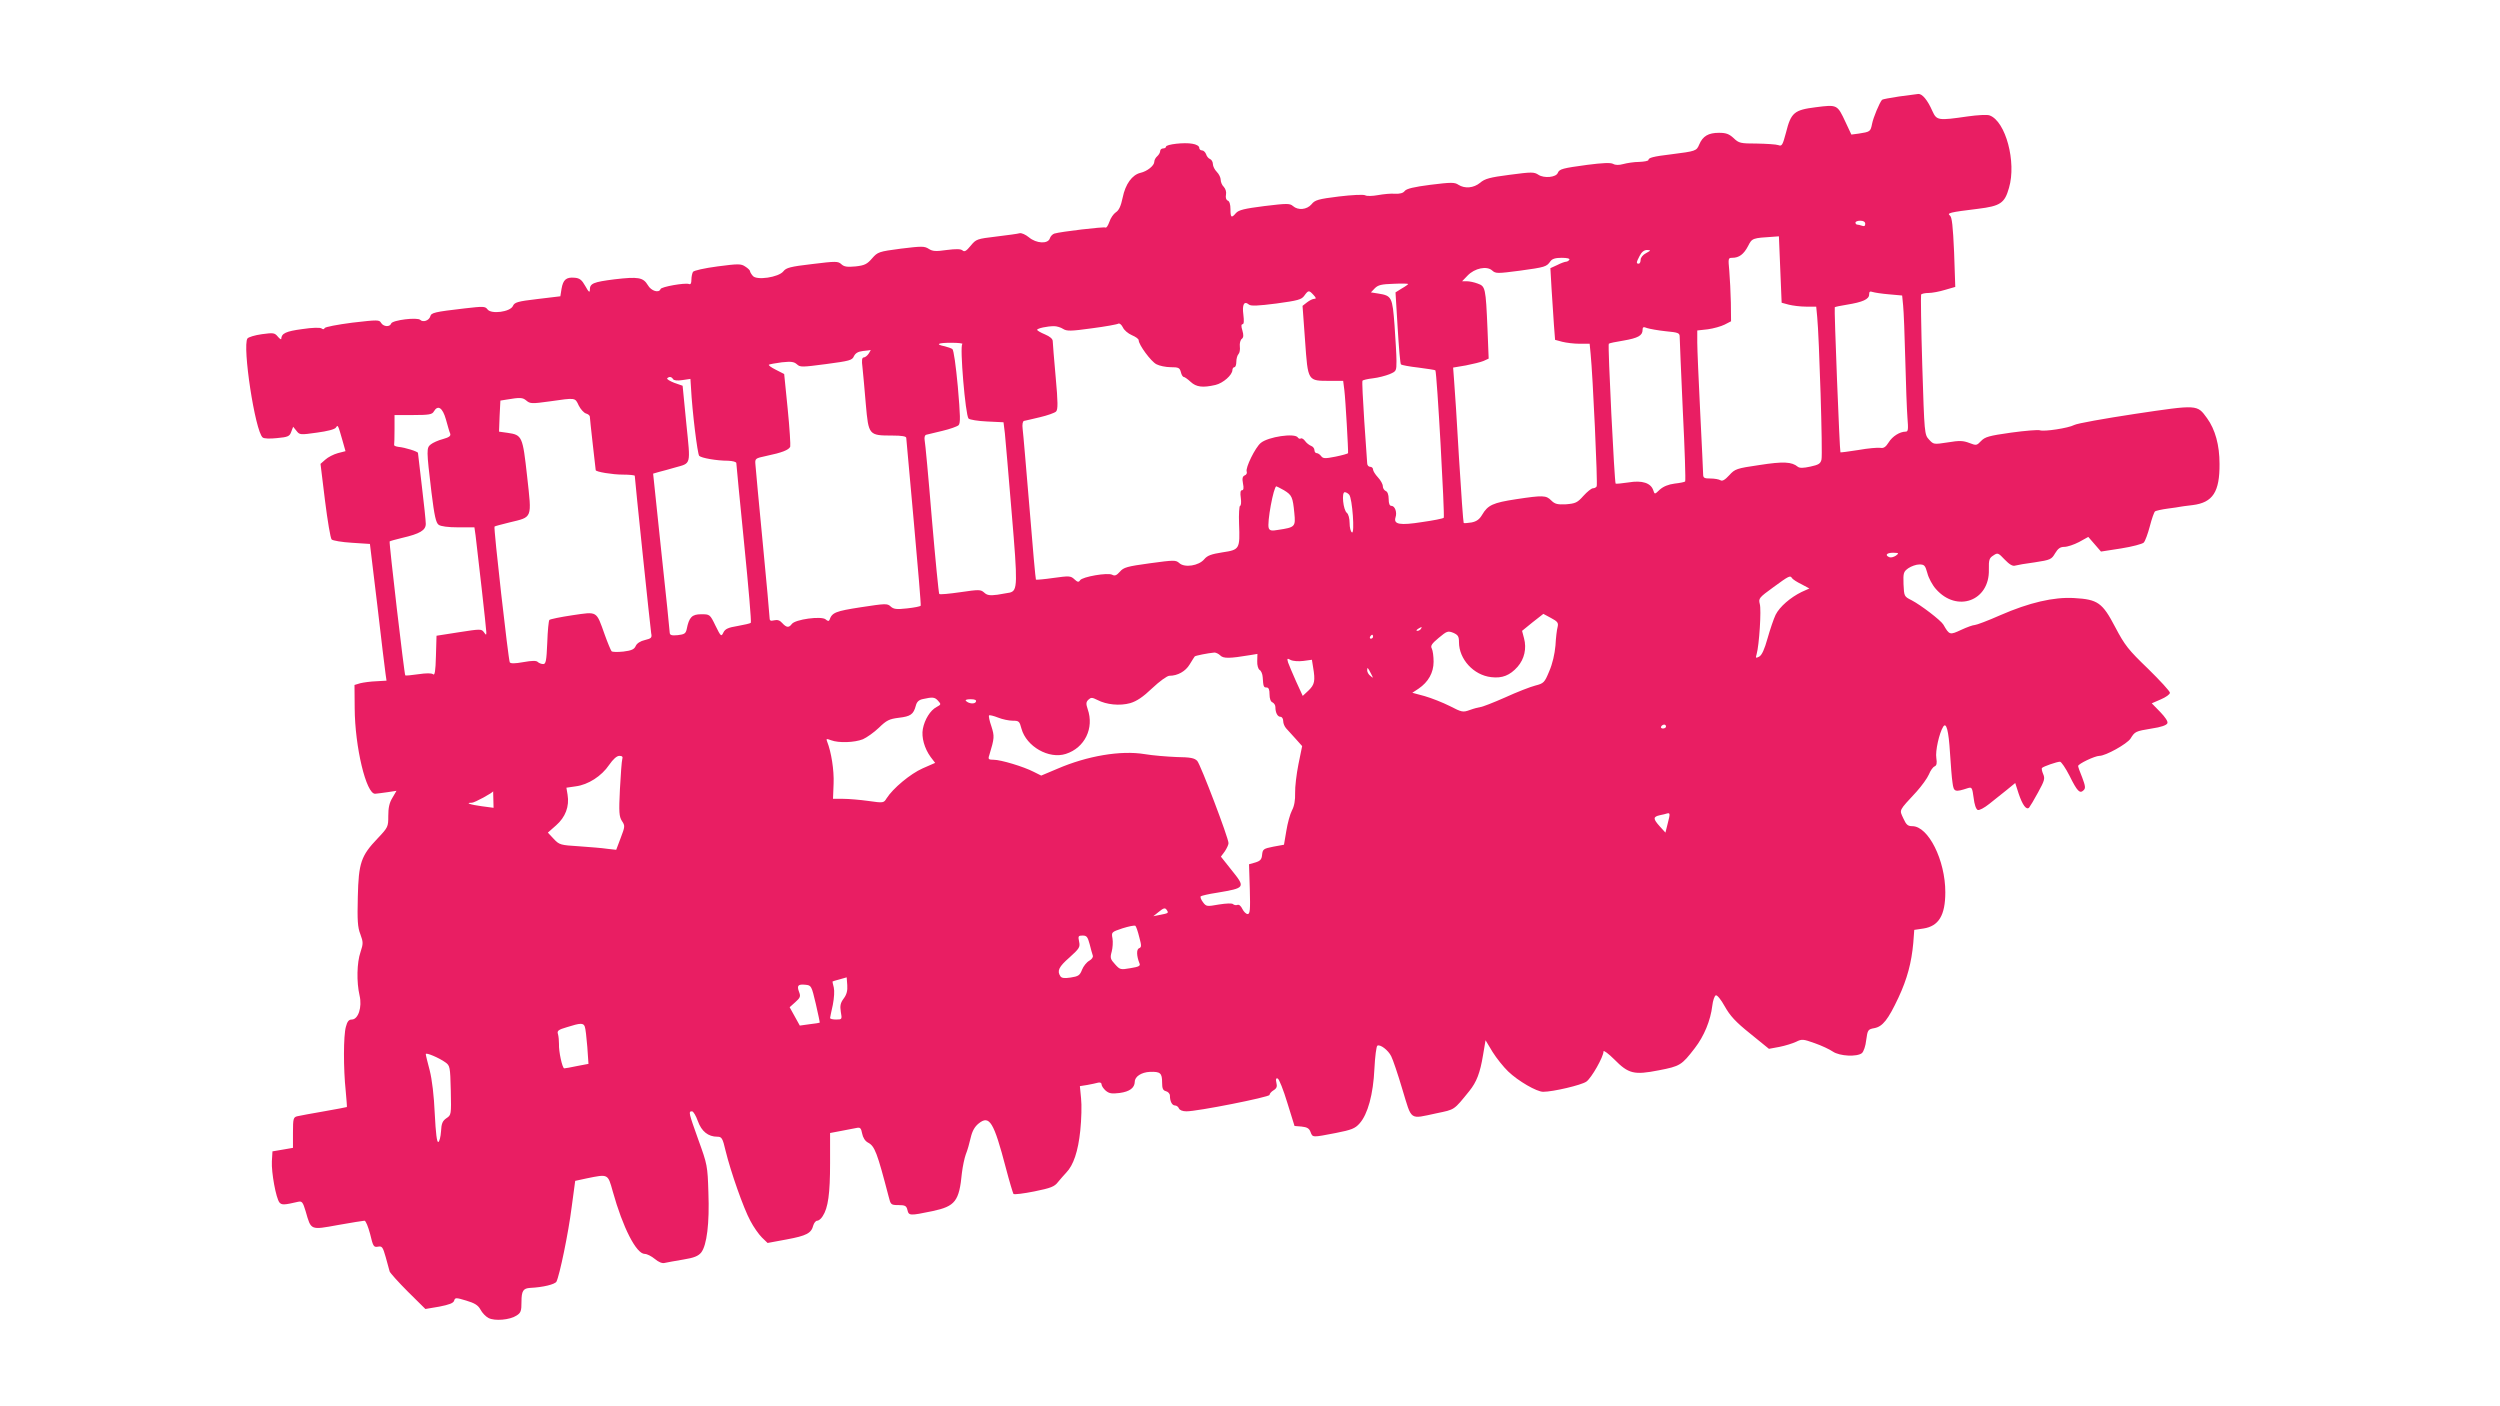 <?xml version="1.0" standalone="no"?>
<!DOCTYPE svg PUBLIC "-//W3C//DTD SVG 20010904//EN"
 "http://www.w3.org/TR/2001/REC-SVG-20010904/DTD/svg10.dtd">
<svg version="1.0" xmlns="http://www.w3.org/2000/svg"
 width="1280pt" height="720pt" viewBox="0 0 1280 720"
 preserveAspectRatio="xMidYMid meet">
<g transform="translate(0,720) scale(0.1,-0.1)"
fill="#e91e63" stroke="none">
<path d="M9723 6706 c-46 -7 -84 -14 -87 -17 -13 -15 -45 -91 -51 -123 -8 -40
-10 -41 -68 -50 l-38 -5 -30 64 c-42 90 -42 90 -152 76 -111 -14 -127 -27
-153 -131 -17 -64 -21 -70 -39 -63 -11 4 -60 7 -110 8 -84 0 -92 2 -119 28
-23 21 -38 27 -75 27 -54 0 -83 -17 -101 -60 -14 -33 -17 -34 -143 -50 -93
-11 -117 -18 -117 -29 0 -5 -22 -9 -48 -10 -26 0 -63 -6 -81 -11 -22 -6 -40
-6 -52 1 -13 7 -54 5 -132 -5 -125 -17 -143 -21 -151 -41 -8 -23 -70 -29 -99
-10 -23 15 -34 15 -148 0 -101 -13 -127 -20 -151 -41 -33 -27 -78 -31 -111
-10 -19 13 -37 13 -142 0 -86 -11 -124 -20 -133 -32 -8 -11 -25 -15 -50 -14
-20 2 -59 -2 -87 -7 -27 -5 -57 -6 -65 -1 -9 5 -68 2 -135 -6 -105 -13 -123
-18 -140 -40 -24 -28 -69 -32 -95 -9 -16 14 -30 14 -146 0 -102 -13 -132 -20
-146 -36 -23 -27 -28 -24 -28 20 0 24 -5 41 -14 44 -8 3 -12 15 -9 30 3 14 -2
30 -11 40 -9 8 -16 25 -16 36 0 12 -9 30 -20 41 -11 11 -20 29 -20 40 0 11 -7
23 -15 26 -8 3 -17 14 -20 25 -4 10 -13 19 -21 19 -8 0 -14 6 -14 14 0 8 -15
17 -35 20 -41 8 -135 -3 -135 -15 0 -5 -7 -9 -15 -9 -8 0 -15 -6 -15 -14 0 -7
-7 -19 -15 -26 -8 -7 -15 -19 -15 -28 0 -20 -36 -49 -71 -57 -42 -10 -77 -57
-91 -127 -9 -43 -19 -65 -35 -75 -12 -8 -27 -30 -33 -49 -7 -19 -15 -32 -20
-29 -8 5 -230 -21 -262 -31 -9 -3 -20 -14 -23 -25 -10 -29 -69 -26 -107 6 -17
14 -38 23 -47 21 -9 -3 -62 -10 -119 -17 -100 -12 -104 -13 -132 -47 -23 -28
-32 -33 -42 -24 -10 8 -33 8 -81 2 -56 -8 -72 -7 -92 6 -22 14 -35 14 -142 1
-114 -15 -119 -17 -148 -50 -25 -29 -38 -36 -84 -41 -43 -4 -59 -2 -73 11 -17
16 -28 16 -150 1 -112 -13 -133 -19 -147 -37 -24 -31 -139 -48 -157 -23 -8 9
-14 20 -14 24 0 4 -11 15 -24 23 -22 15 -35 15 -142 1 -68 -9 -121 -21 -126
-28 -4 -7 -8 -25 -8 -40 0 -19 -4 -26 -13 -22 -20 7 -141 -14 -145 -26 -8 -22
-48 -10 -65 20 -24 40 -49 44 -170 30 -110 -14 -127 -21 -127 -54 0 -16 -6
-12 -23 19 -18 32 -29 41 -55 43 -43 4 -59 -10 -67 -57 l-6 -38 -117 -14
c-103 -12 -118 -17 -126 -36 -14 -30 -111 -43 -130 -17 -12 16 -21 16 -117 5
-155 -18 -171 -22 -176 -41 -6 -21 -37 -32 -51 -18 -15 15 -142 -1 -149 -18
-7 -20 -40 -17 -52 3 -9 16 -17 16 -147 1 -77 -10 -140 -22 -142 -28 -3 -7 -8
-7 -15 -2 -7 6 -47 5 -100 -3 -83 -11 -106 -22 -107 -50 0 -5 -8 0 -18 12 -16
19 -22 20 -81 12 -36 -5 -69 -15 -74 -22 -27 -39 39 -475 78 -507 7 -6 37 -7
74 -3 55 5 64 9 72 32 l10 26 17 -21 c16 -21 20 -21 105 -9 53 7 92 17 97 26
10 15 10 16 34 -68 l15 -53 -39 -10 c-22 -6 -51 -21 -64 -33 l-25 -22 23 -188
c13 -104 28 -193 34 -199 6 -6 53 -14 104 -17 l92 -6 38 -315 c20 -173 39
-331 42 -350 l5 -35 -52 -3 c-29 -1 -65 -6 -82 -10 l-30 -9 1 -119 c1 -198 59
-441 105 -438 9 1 37 4 63 8 l46 7 -21 -36 c-16 -26 -21 -52 -21 -93 0 -55 -1
-58 -54 -114 -86 -90 -98 -126 -102 -300 -3 -120 -1 -156 13 -191 15 -41 15
-48 1 -91 -19 -54 -21 -154 -5 -223 14 -60 -7 -123 -40 -123 -15 0 -23 -10
-30 -37 -13 -45 -13 -216 -1 -328 4 -44 7 -81 6 -83 -2 -1 -54 -11 -117 -22
-63 -11 -124 -22 -136 -25 -21 -5 -23 -11 -23 -84 l0 -78 -52 -9 -53 -9 -3
-51 c-3 -57 21 -189 39 -211 12 -13 23 -13 96 4 19 4 24 -2 38 -49 28 -98 23
-96 166 -70 68 12 129 22 135 22 7 0 19 -31 29 -68 15 -63 18 -69 40 -65 21 4
25 -1 40 -54 9 -32 18 -65 20 -73 3 -8 45 -55 94 -104 l89 -88 71 12 c51 10
72 18 76 30 5 17 9 17 62 1 44 -13 61 -24 73 -46 9 -17 27 -36 41 -43 31 -17
110 -10 143 12 23 14 26 24 26 71 0 56 9 69 45 71 65 3 126 18 134 32 16 32
61 247 78 382 l18 134 60 13 c109 22 107 24 132 -66 52 -187 121 -321 164
-321 12 0 35 -12 52 -26 19 -16 38 -24 51 -20 12 3 54 10 94 17 56 9 77 18 92
36 29 37 43 150 37 307 -4 137 -6 145 -51 269 -50 140 -52 147 -33 147 7 0 20
-22 30 -50 19 -53 53 -80 100 -80 22 0 27 -7 42 -72 26 -107 92 -295 127 -359
16 -31 43 -69 59 -85 l29 -28 97 18 c103 19 127 32 137 72 4 13 13 24 20 24 8
0 20 10 28 23 28 42 38 116 38 271 l0 155 58 11 c31 6 67 13 78 15 18 4 23 -1
28 -28 4 -21 15 -39 30 -47 35 -18 47 -51 106 -277 10 -41 12 -43 50 -43 34 0
41 -4 46 -25 7 -30 12 -30 128 -6 117 25 137 50 151 196 4 33 13 76 20 95 8
19 19 58 25 85 8 35 21 57 41 73 55 44 77 9 139 -228 18 -69 36 -128 39 -133
4 -4 52 2 107 13 83 17 103 24 121 48 12 15 31 36 42 48 37 38 61 109 72 215
6 57 8 132 4 166 l-6 62 38 6 c21 4 46 9 56 12 10 2 17 -1 17 -9 0 -8 10 -22
21 -32 18 -15 31 -17 72 -12 51 7 76 26 77 57 0 27 34 49 77 51 54 2 63 -6 63
-54 0 -31 4 -41 20 -45 11 -3 20 -13 20 -23 0 -29 11 -50 26 -50 8 0 17 -7 20
-15 4 -9 19 -15 38 -15 54 -1 426 73 426 84 0 6 9 17 21 24 16 10 19 19 14 39
-4 18 -2 24 7 21 7 -3 29 -58 49 -124 l37 -119 36 -3 c28 -3 39 -9 46 -28 11
-29 9 -28 129 -5 81 16 99 23 122 49 42 47 70 149 76 280 3 62 10 115 15 118
14 9 56 -23 71 -54 8 -15 34 -91 57 -169 50 -164 34 -153 175 -123 95 20 87
14 168 114 37 46 55 92 70 183 l13 77 36 -60 c20 -32 56 -77 80 -100 51 -49
146 -104 179 -104 50 0 195 34 221 52 26 18 88 127 88 155 0 7 25 -11 55 -41
73 -74 101 -81 228 -56 109 21 117 26 184 113 48 62 81 142 90 218 3 26 11 50
18 53 7 2 26 -21 46 -57 27 -48 55 -79 130 -139 l96 -78 54 10 c30 6 68 18 85
26 30 15 36 14 95 -7 35 -12 77 -32 93 -43 35 -24 124 -28 149 -8 9 8 19 37
22 67 7 52 9 55 42 61 42 8 70 43 123 156 45 96 67 180 76 280 l5 67 47 7 c78
12 112 67 112 186 0 164 -87 338 -169 338 -23 0 -31 7 -46 40 -21 46 -25 36
68 137 26 29 55 69 63 88 8 20 21 38 29 41 11 5 13 16 9 43 -6 35 15 128 35
160 16 26 28 -19 35 -134 4 -60 9 -130 13 -153 6 -47 12 -49 79 -27 20 6 22 2
29 -50 4 -34 12 -58 21 -62 8 -3 34 11 59 31 25 20 65 52 89 71 l44 36 17 -53
c20 -60 40 -87 54 -73 5 6 26 41 46 78 33 60 36 71 26 94 -6 14 -9 28 -6 31 7
8 77 32 92 32 7 0 29 -33 49 -72 40 -81 53 -93 72 -74 11 10 9 22 -7 65 -12
28 -21 55 -21 59 0 11 86 52 109 52 32 0 141 61 159 88 23 37 25 38 109 52 48
7 76 17 80 27 4 9 -11 31 -37 58 l-43 44 46 20 c26 11 47 26 47 34 0 8 -51 63
-112 123 -101 97 -119 120 -168 213 -66 126 -89 142 -211 149 -104 6 -229 -23
-378 -88 -63 -28 -122 -50 -130 -50 -9 0 -40 -11 -70 -25 -58 -27 -60 -27 -91
27 -13 22 -115 100 -163 125 -38 19 -38 20 -41 82 -2 58 0 64 25 82 15 10 40
19 56 19 26 0 30 -5 41 -44 6 -25 26 -62 44 -82 107 -122 275 -61 271 99 -1
51 2 60 23 73 22 15 25 14 58 -21 24 -25 41 -35 53 -31 10 3 56 11 102 17 79
12 85 15 103 46 15 25 27 33 47 33 16 0 49 11 76 25 l47 26 33 -38 32 -37 103
16 c57 9 109 23 116 30 7 7 21 45 31 83 10 39 22 73 27 77 5 3 34 10 65 14 31
4 58 8 61 9 3 1 33 5 67 9 103 13 138 68 137 211 0 96 -22 176 -64 234 -51 70
-46 70 -368 22 -158 -24 -298 -49 -312 -57 -30 -16 -155 -35 -176 -27 -9 3
-74 -2 -147 -12 -114 -16 -134 -22 -154 -43 -22 -23 -24 -24 -60 -10 -31 12
-51 13 -110 3 -72 -11 -73 -11 -96 14 -24 26 -24 29 -35 380 -6 195 -8 359 -6
363 3 4 20 8 38 8 18 0 56 7 85 16 l52 15 -6 177 c-6 135 -11 180 -21 188 -17
13 -4 17 144 35 114 14 136 29 158 107 39 132 -17 341 -99 371 -12 5 -62 2
-112 -5 -152 -22 -159 -21 -181 27 -25 57 -52 89 -72 88 -9 -1 -54 -7 -99 -13z
m-173 -652 c0 -11 -5 -14 -16 -10 -9 3 -20 6 -25 6 -5 0 -9 5 -9 10 0 6 11 10
25 10 16 0 25 -6 25 -16z m-435 -234 l7 -170 37 -10 c20 -5 59 -10 88 -10 l52
0 5 -52 c10 -98 29 -705 22 -731 -5 -21 -15 -27 -57 -36 -36 -8 -55 -8 -64 -1
-31 26 -75 28 -197 9 -117 -17 -125 -20 -154 -52 -22 -24 -36 -32 -45 -26 -8
5 -31 9 -51 9 -33 0 -38 3 -38 23 0 12 -7 155 -15 317 -8 162 -15 323 -15 356
l0 62 54 6 c29 4 68 15 86 24 l33 17 -1 95 c-1 52 -5 125 -8 163 -6 64 -6 67
15 67 35 0 59 18 81 60 21 41 21 41 131 48 l27 2 7 -170z m-687 84 c-16 -8
-28 -23 -28 -34 0 -11 -4 -20 -10 -20 -13 0 -13 6 5 40 10 20 23 30 38 30 21
-1 20 -2 -5 -16z m-393 -34 c-3 -5 -11 -10 -17 -10 -5 0 -26 -7 -45 -17 l-35
-16 6 -106 c4 -58 9 -141 12 -183 l6 -78 37 -10 c20 -5 59 -10 88 -10 l52 0 5
-52 c11 -106 37 -669 31 -678 -3 -6 -12 -10 -19 -10 -8 0 -30 -18 -49 -39 -31
-35 -41 -39 -89 -43 -44 -2 -57 1 -76 20 -26 26 -41 27 -180 6 -118 -18 -144
-30 -173 -79 -14 -24 -29 -35 -55 -40 -20 -3 -38 -5 -40 -2 -2 2 -13 152 -24
333 -10 181 -22 359 -25 395 l-5 67 65 11 c36 7 77 17 91 23 l26 12 -6 151
c-9 213 -11 219 -50 233 -18 7 -43 12 -56 12 l-24 0 28 29 c36 38 99 51 126
26 18 -16 26 -16 141 -1 131 18 137 20 157 48 9 13 26 18 58 18 28 0 43 -4 39
-10z m-825 -124 c0 -2 -15 -13 -33 -23 l-32 -20 11 -181 c6 -100 13 -185 17
-188 3 -3 43 -11 89 -16 46 -6 85 -12 87 -14 8 -7 49 -749 43 -755 -4 -4 -54
-14 -111 -22 -114 -18 -147 -12 -136 24 9 26 -3 59 -21 59 -9 0 -14 11 -14 35
0 22 -6 38 -15 41 -8 4 -15 14 -15 25 0 10 -11 30 -25 45 -14 15 -25 33 -25
40 0 8 -7 14 -15 14 -8 0 -15 8 -15 18 -1 9 -7 107 -15 217 -7 110 -12 202 -9
206 2 3 26 9 53 12 27 3 65 13 85 21 35 15 36 16 36 68 0 29 -5 111 -10 183
-11 144 -14 151 -83 162 l-38 6 20 21 c17 17 34 21 96 23 41 2 75 1 75 -1z
m-485 -56 c14 -15 15 -20 4 -20 -8 0 -24 -8 -37 -18 l-23 -18 13 -179 c15
-209 12 -205 129 -205 l66 0 6 -47 c6 -47 21 -313 19 -323 -1 -3 -30 -11 -64
-18 -55 -11 -64 -10 -74 3 -6 8 -16 15 -23 15 -6 0 -11 7 -11 15 0 9 -8 19
-17 22 -10 4 -24 15 -31 25 -7 10 -17 16 -22 13 -5 -3 -11 -1 -15 5 -15 24
-152 4 -190 -28 -28 -23 -79 -127 -72 -146 3 -8 -1 -17 -10 -20 -11 -5 -14
-15 -9 -41 5 -24 3 -35 -5 -35 -8 0 -10 -13 -6 -40 3 -22 1 -40 -4 -40 -4 0
-7 -42 -5 -92 5 -129 3 -133 -85 -146 -57 -9 -77 -16 -93 -35 -28 -34 -101
-45 -128 -20 -18 16 -26 16 -151 -1 -117 -16 -134 -21 -153 -43 -17 -19 -26
-23 -39 -16 -22 13 -154 -10 -165 -28 -7 -11 -13 -10 -29 5 -19 18 -27 18
-107 7 -47 -7 -88 -10 -90 -9 -2 2 -17 168 -33 368 -17 201 -32 382 -35 403
-3 24 0 40 7 42 7 1 43 10 82 19 38 9 75 22 82 29 10 10 10 46 -2 177 -8 91
-15 173 -15 183 0 12 -14 24 -40 35 -22 9 -40 20 -40 23 0 8 52 19 87 19 13 0
34 -6 46 -14 19 -12 39 -12 147 3 69 9 130 20 136 24 6 3 16 -5 23 -19 6 -14
27 -32 46 -40 19 -8 35 -19 35 -26 0 -23 63 -109 91 -123 15 -8 48 -15 73 -15
40 0 46 -3 52 -25 3 -14 10 -25 15 -25 4 0 20 -11 35 -25 29 -27 62 -31 127
-16 39 9 87 51 87 77 0 7 5 14 10 14 6 0 10 13 10 28 0 15 5 33 11 39 6 6 9
23 7 39 -2 16 3 34 10 39 9 7 10 19 3 43 -7 22 -6 32 1 32 7 0 8 17 4 49 -7
52 4 72 28 52 10 -9 47 -7 141 5 110 15 129 20 143 40 21 29 24 29 47 4z
m2947 3 l67 -6 5 -51 c3 -28 8 -152 11 -276 3 -124 8 -258 11 -297 5 -62 4
-73 -9 -73 -30 0 -68 -24 -87 -55 -15 -24 -26 -31 -42 -28 -13 2 -63 -2 -113
-11 -49 -8 -91 -13 -92 -12 -4 4 -33 740 -29 743 2 2 30 8 62 13 81 13 114 28
114 52 0 15 4 18 18 13 9 -3 47 -9 84 -12z m-1143 -189 c64 -6 71 -9 71 -28 0
-11 7 -182 16 -379 10 -196 15 -359 12 -362 -2 -3 -27 -8 -54 -11 -32 -4 -58
-15 -76 -31 -26 -25 -26 -25 -33 -4 -12 38 -57 53 -127 41 -34 -5 -64 -8 -66
-6 -6 6 -41 710 -35 716 2 3 36 10 74 16 76 13 99 26 99 55 0 15 4 17 24 9 13
-4 56 -12 95 -16z m-3602 -66 c-14 -8 16 -365 32 -381 6 -6 49 -13 95 -15 l84
-4 7 -57 c3 -31 19 -215 35 -409 31 -366 30 -395 -9 -406 -9 -2 -38 -7 -64
-11 -39 -5 -53 -3 -68 11 -18 16 -26 16 -122 2 -56 -8 -105 -13 -108 -9 -3 3
-20 177 -38 386 -17 209 -34 390 -37 403 -2 13 1 24 8 26 7 2 44 11 83 20 38
9 75 22 83 29 10 11 9 47 -4 198 -10 107 -21 187 -28 192 -6 4 -23 10 -39 14
-50 10 -36 18 33 18 37 0 63 -3 57 -7z m-479 -48 c-7 -11 -19 -20 -25 -20 -10
0 -12 -14 -7 -52 3 -29 11 -114 17 -188 14 -158 15 -160 135 -160 50 0 72 -4
72 -12 1 -7 18 -202 39 -433 21 -231 37 -423 35 -426 -2 -4 -33 -10 -70 -14
-54 -6 -69 -4 -84 10 -17 16 -27 15 -152 -4 -130 -20 -148 -27 -161 -65 -3 -7
-9 -7 -20 3 -22 18 -156 0 -173 -24 -15 -20 -27 -19 -49 5 -12 14 -25 18 -41
14 -20 -5 -24 -2 -24 16 0 12 -16 184 -35 383 -19 199 -36 377 -37 396 -3 34
-3 34 57 47 77 16 114 30 121 47 2 7 -3 94 -13 193 l-18 179 -43 22 c-24 12
-39 23 -35 26 4 2 34 8 66 12 48 5 62 3 77 -10 17 -16 27 -15 150 1 119 16
133 19 142 40 8 16 21 24 47 27 20 2 37 4 39 5 1 1 -3 -7 -10 -18z m-1002
-131 c4 -7 22 -9 48 -5 l41 6 3 -47 c6 -118 33 -338 42 -347 11 -11 89 -25
148 -25 24 -1 42 -6 42 -12 0 -7 18 -192 40 -412 22 -220 38 -403 34 -406 -3
-3 -33 -10 -67 -16 -49 -8 -64 -15 -73 -33 -11 -23 -13 -22 -41 35 -28 58 -29
58 -73 58 -47 0 -62 -15 -74 -76 -5 -23 -12 -27 -46 -31 -31 -3 -40 0 -41 12
0 8 -19 195 -43 415 l-42 400 31 9 c16 4 53 14 80 22 85 24 81 8 59 225 l-19
194 -43 15 c-23 9 -39 19 -36 23 10 10 22 9 30 -4z m-631 -114 c133 19 129 20
148 -21 10 -20 27 -38 37 -41 11 -3 20 -10 20 -17 0 -6 7 -69 15 -141 8 -71
15 -131 15 -132 0 -9 87 -23 138 -23 34 0 62 -3 62 -6 0 -16 80 -782 84 -806
5 -23 1 -27 -32 -35 -23 -5 -41 -17 -47 -30 -7 -17 -21 -24 -63 -29 -29 -3
-57 -3 -61 2 -4 5 -20 43 -35 85 -44 123 -35 118 -165 99 -61 -9 -114 -20
-118 -24 -4 -3 -9 -56 -11 -116 -4 -94 -7 -110 -21 -110 -9 0 -22 5 -28 11 -7
7 -29 7 -73 -1 -45 -8 -65 -8 -70 -1 -7 12 -84 691 -78 695 1 2 36 11 76 21
120 29 115 17 91 235 -23 207 -25 213 -101 224 l-43 6 3 80 4 79 31 5 c71 12
83 11 102 -5 19 -16 27 -17 120 -4z m-532 -92 c9 -32 18 -65 22 -73 4 -12 -5
-19 -37 -28 -24 -6 -52 -19 -62 -27 -23 -18 -23 -27 3 -245 15 -122 23 -157
37 -167 11 -8 48 -13 100 -13 l83 0 6 -42 c10 -81 55 -478 55 -495 0 -16 -1
-16 -13 1 -12 16 -18 16 -127 -1 l-115 -18 -3 -103 c-2 -80 -6 -102 -15 -94
-8 6 -34 6 -75 0 -35 -5 -65 -8 -67 -6 -5 4 -84 682 -80 686 2 2 31 10 64 18
91 21 121 39 121 72 0 15 -9 101 -20 192 -11 91 -20 168 -20 171 0 7 -66 28
-100 31 -14 2 -24 6 -22 11 1 4 2 40 2 80 l0 72 96 0 c80 0 97 3 105 18 21 36
45 20 62 -40z m4291 -363 c41 -25 45 -35 53 -117 7 -70 4 -73 -83 -86 -33 -6
-43 -4 -48 9 -10 26 25 214 39 214 2 0 19 -9 39 -20z m334 -23 c16 -19 29
-202 14 -193 -7 4 -12 26 -12 48 0 23 -6 46 -14 52 -19 15 -28 106 -11 106 7
0 17 -6 23 -13z m2799 -312 c-11 -7 -25 -11 -33 -8 -25 10 -15 23 19 23 30 -1
31 -2 14 -15z m-532 -115 c4 -6 25 -20 48 -31 l41 -22 -40 -18 c-57 -28 -112
-75 -133 -117 -10 -21 -28 -74 -41 -120 -16 -57 -29 -86 -43 -94 -18 -9 -19
-8 -13 13 13 45 25 228 16 257 -7 28 -4 32 69 85 82 60 87 62 96 47z m-1200
-250 c-4 -14 -9 -56 -11 -95 -4 -44 -15 -93 -32 -132 -24 -58 -28 -62 -71 -73
-24 -6 -94 -33 -155 -61 -61 -27 -118 -49 -126 -49 -8 -1 -32 -7 -54 -15 -36
-13 -41 -12 -103 20 -36 18 -94 41 -129 51 l-63 17 32 21 c50 34 77 82 77 138
0 27 -4 57 -9 67 -8 14 -1 25 35 55 42 35 47 37 75 26 24 -11 29 -18 29 -48 0
-87 75 -169 165 -179 56 -7 96 9 135 53 35 40 47 94 33 146 l-10 38 54 44 55
43 39 -21 c34 -18 39 -25 34 -46z m-700 -10 c-3 -5 -12 -10 -18 -10 -7 0 -6 4
3 10 19 12 23 12 15 0z m-245 -40 c0 -5 -5 -10 -11 -10 -5 0 -7 5 -4 10 3 6 8
10 11 10 2 0 4 -4 4 -10z m-782 -96 c16 -16 46 -16 154 2 l36 6 -1 -37 c-1
-21 5 -40 12 -45 8 -4 15 -21 16 -37 3 -49 5 -53 20 -53 11 0 15 -11 15 -35 0
-22 6 -38 15 -41 8 -4 15 -14 15 -24 0 -29 11 -50 26 -50 8 0 14 -10 14 -22 0
-12 7 -28 15 -37 8 -9 30 -33 49 -54 l33 -37 -19 -93 c-10 -50 -18 -117 -17
-147 1 -36 -4 -67 -16 -89 -10 -19 -23 -67 -29 -105 l-12 -71 -55 -10 c-50
-10 -54 -13 -57 -41 -2 -24 -9 -32 -35 -40 l-32 -9 4 -127 c3 -107 1 -128 -11
-128 -8 0 -20 12 -27 26 -7 15 -17 24 -25 21 -7 -3 -18 -1 -23 4 -5 5 -34 4
-72 -2 -62 -11 -65 -11 -82 12 -10 13 -15 27 -11 30 4 3 41 12 82 18 148 25
148 26 75 117 l-54 68 20 27 c10 15 19 34 19 42 0 27 -143 402 -160 421 -14
15 -35 19 -106 20 -49 2 -123 8 -164 15 -122 20 -293 -9 -446 -75 l-83 -35
-38 19 c-52 27 -169 62 -205 62 -27 0 -30 3 -23 23 27 89 27 97 11 148 -10 28
-15 54 -12 56 3 3 23 -2 46 -11 22 -9 56 -16 75 -16 32 0 35 -3 45 -41 25 -91
140 -157 227 -129 97 31 146 132 112 229 -9 27 -9 36 3 48 14 13 19 13 47 -1
46 -24 114 -31 168 -16 33 10 65 31 113 77 37 35 76 63 87 63 43 0 83 23 104
58 13 21 24 39 26 41 3 4 67 17 101 20 7 0 21 -6 30 -15z m425 -28 l44 6 6
-38 c12 -70 8 -89 -23 -119 l-30 -28 -34 74 c-18 41 -37 85 -41 97 -6 21 -5
23 13 13 12 -6 40 -8 65 -5z m347 -66 c12 -23 12 -24 -3 -11 -10 7 -17 20 -17
29 0 18 3 16 20 -18z m-2217 -138 c16 -18 16 -19 -8 -32 -32 -17 -61 -64 -70
-112 -8 -43 8 -100 40 -144 l23 -30 -64 -28 c-63 -28 -152 -102 -185 -154 -14
-23 -16 -24 -92 -13 -43 6 -102 11 -130 11 l-52 0 3 77 c3 70 -12 163 -33 216
-6 15 -4 16 20 7 39 -15 120 -12 163 5 20 9 57 35 82 59 39 38 53 45 102 51
60 7 75 17 87 62 5 20 16 30 37 34 49 11 60 10 77 -9z m194 -4 c-4 -14 -36
-12 -51 3 -6 5 3 9 23 9 22 0 31 -4 28 -12z m3533 -128 c0 -5 -7 -10 -16 -10
-8 0 -12 5 -9 10 3 6 10 10 16 10 5 0 9 -4 9 -10z m-5344 -167 c-3 -10 -8 -79
-12 -154 -6 -119 -4 -139 10 -162 17 -25 16 -29 -6 -87 l-23 -61 -45 5 c-25 4
-90 9 -145 13 -95 6 -101 7 -130 38 l-30 32 42 37 c48 42 69 97 59 157 l-6 36
48 7 c63 8 132 52 171 110 20 29 39 46 52 46 15 0 19 -5 15 -17z m-660 -206
l1 -43 -60 8 c-60 8 -88 18 -51 18 14 0 109 52 109 59 0 1 0 -18 1 -42z m6013
-122 l-12 -48 -29 32 c-35 39 -35 49 0 57 15 3 32 7 37 9 16 4 17 0 4 -50z
m-2564 -446 c9 -14 6 -15 -35 -23 l-35 -7 25 20 c29 24 36 25 45 10z m-142
-137 c12 -44 12 -52 -1 -57 -14 -5 -13 -40 2 -77 6 -13 -2 -18 -46 -25 -51 -9
-54 -8 -79 20 -24 26 -26 33 -17 65 5 19 7 49 4 67 -6 32 -6 33 51 52 32 10
61 16 66 13 4 -3 13 -29 20 -58z m-254 -36 c6 -24 13 -50 16 -58 3 -8 -4 -19
-18 -27 -13 -7 -30 -28 -37 -46 -11 -29 -19 -34 -58 -40 -32 -5 -47 -3 -53 7
-18 27 -8 48 47 96 51 46 55 53 49 81 -6 28 -4 31 18 31 21 0 26 -7 36 -44z
m-1259 -278 c-17 -23 -20 -37 -15 -69 7 -38 6 -39 -24 -39 -17 0 -31 3 -31 8
1 4 6 34 14 67 7 36 9 72 5 89 -5 17 -7 31 -6 31 1 1 18 6 37 11 l35 10 3 -40
c2 -28 -3 -48 -18 -68z m-143 -28 c12 -52 21 -95 20 -96 -1 -1 -24 -5 -52 -8
l-50 -7 -26 47 -26 47 29 26 c26 23 28 30 19 53 -12 32 -5 40 33 36 30 -3 31
-5 53 -98z m-1183 -116 c4 -9 9 -56 13 -104 l6 -87 -58 -11 c-32 -7 -62 -12
-66 -12 -10 0 -29 88 -27 125 0 17 -2 39 -5 50 -6 17 1 23 46 36 69 22 84 22
91 3z m-714 -183 c24 -17 25 -23 28 -144 3 -125 2 -126 -22 -142 -20 -14 -26
-26 -28 -68 -2 -28 -8 -52 -14 -54 -7 -3 -13 44 -18 144 -4 93 -14 176 -26
223 -11 41 -20 78 -20 83 0 10 68 -19 100 -42z"/>
</g>
</svg>

